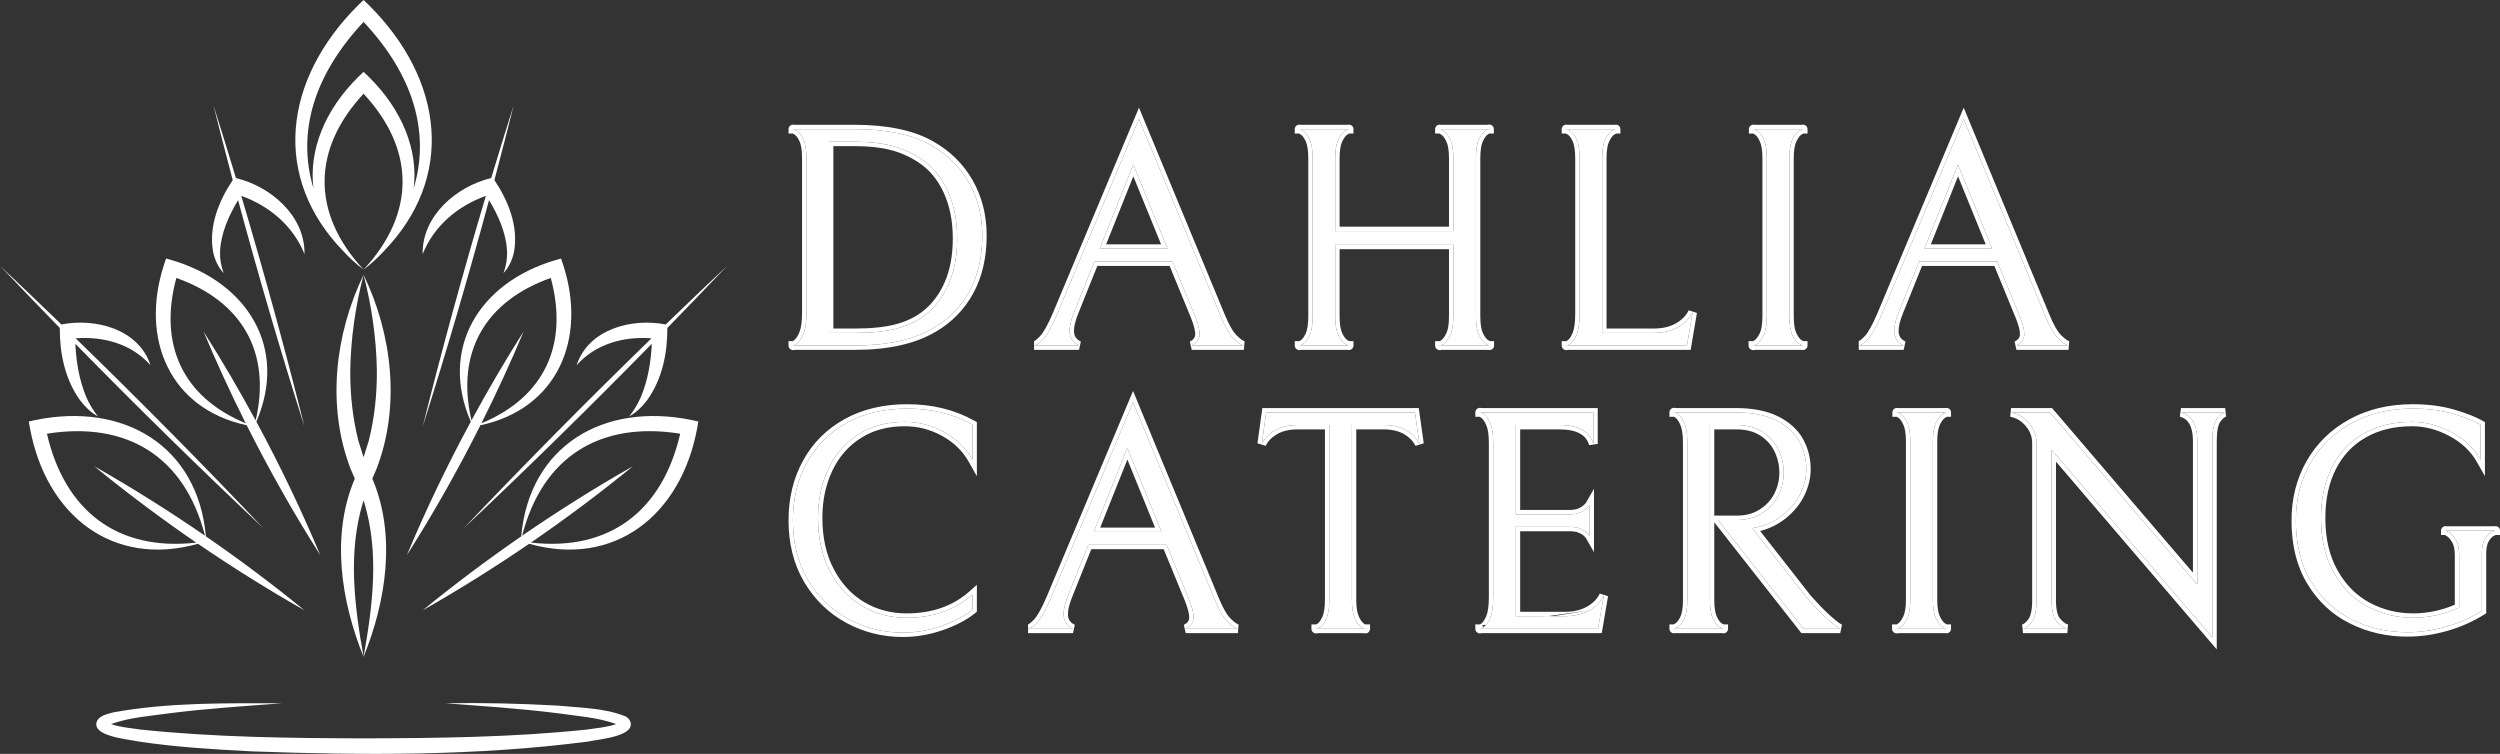 <svg width="388" height="117" viewBox="0 0 388 117" fill="none" xmlns="http://www.w3.org/2000/svg">
<rect x="0" y="0" width="388" height="117" fill="#333333" stroke="none"/>
<path fill-rule="evenodd" clip-rule="evenodd" d="M181.058 84.554H168.913L165.799 92.324C165.312 93.526 165.068 94.516 165.068 95.293C165.068 96.369 165.556 97.133 166.53 97.585H159.558C159.883 97.585 160.357 97.26 160.979 96.609C161.593 95.958 162.306 94.674 163.119 92.757L175.845 62.437L188.463 92.907C189.176 94.66 189.867 95.863 190.535 96.514C191.203 97.165 191.731 97.522 192.119 97.585H184.023C184.835 97.196 185.241 96.595 185.241 95.781C185.241 95.103 184.984 94.127 184.469 92.852L181.058 84.554ZM150.934 94.615C149.697 95.619 148.09 96.464 146.114 97.151C144.128 97.838 142.129 98.182 140.116 98.182C137.092 98.182 134.281 97.481 131.681 96.08C129.082 94.678 126.992 92.658 125.413 90.018C123.842 87.388 123.057 84.296 123.057 80.743C123.057 77.426 123.779 74.451 125.223 71.821C126.667 69.181 128.73 67.12 131.41 65.637C134.091 64.155 137.219 63.413 140.793 63.413C144.593 63.413 147.973 64.245 150.934 65.909V71.333C149.923 69.543 148.46 68.119 146.547 67.061C144.633 66.003 142.585 65.475 140.4 65.475C137.638 65.475 135.242 66.126 133.211 67.427C131.18 68.729 129.632 70.51 128.567 72.77C127.493 75.03 126.956 77.561 126.956 80.364C126.956 83.519 127.565 86.267 128.784 88.608C130.002 90.95 131.65 92.749 133.726 94.005C135.811 95.253 138.135 95.876 140.698 95.876C144.823 95.876 148.235 94.674 150.934 92.269V94.615ZM201.434 65.963C199.999 65.963 198.812 66.239 197.873 66.79C196.925 67.341 196.244 68.042 195.829 68.892L196.506 64.01H219.603L220.293 68.892C219.869 68.042 219.188 67.341 218.249 66.79C217.301 66.239 216.114 65.963 214.688 65.963H209.814V93.056C209.814 94.358 209.977 95.347 210.302 96.025C210.627 96.713 210.983 97.169 211.371 97.395C211.522 97.483 211.644 97.546 211.736 97.585H204.427C204.519 97.546 204.64 97.483 204.791 97.395C205.179 97.169 205.527 96.722 205.834 96.053C206.15 95.384 206.308 94.385 206.308 93.056V65.963H201.434ZM204.209 97.585C204.209 97.646 204.282 97.646 204.427 97.585H204.209ZM211.953 97.585H211.736C211.881 97.646 211.953 97.646 211.953 97.585ZM229.844 97.585H248.021L248.901 92.418C248.45 93.359 247.696 94.132 246.64 94.737C245.584 95.334 244.325 95.632 242.863 95.632H235.254V81.774H243.689C244.339 81.774 244.88 81.873 245.313 82.072C245.756 82.262 246.09 82.47 246.315 82.696C246.541 82.931 246.672 83.08 246.708 83.143V78.411C246.672 78.474 246.541 78.619 246.315 78.845C246.09 79.071 245.751 79.292 245.3 79.509C244.839 79.717 244.284 79.821 243.635 79.821H235.254V65.963H242.023C244.948 65.963 246.703 66.939 247.29 68.892V64.01H229.825C229.708 63.955 229.649 63.955 229.649 64.01H229.825C229.921 64.055 230.056 64.136 230.231 64.254C230.619 64.507 230.971 64.986 231.287 65.692C231.594 66.388 231.747 67.405 231.747 68.743V92.703C231.747 94.105 231.594 95.171 231.287 95.903C230.971 96.636 230.619 97.124 230.231 97.368C230.068 97.471 229.939 97.543 229.844 97.585ZM229.649 97.585H229.844C229.714 97.642 229.649 97.642 229.649 97.585ZM269.562 80.703C271.06 80.703 272.36 80.35 273.461 79.645C274.571 78.949 275.41 78.04 275.979 76.919C276.548 75.798 276.832 74.619 276.832 73.38C276.832 72.106 276.561 70.908 276.02 69.787C275.487 68.666 274.67 67.748 273.569 67.034C272.459 66.32 271.11 65.963 269.521 65.963H265.378V93.097C265.378 94.398 265.54 95.384 265.865 96.053C266.19 96.722 266.547 97.16 266.935 97.368C267.129 97.476 267.275 97.549 267.372 97.585H259.902C259.999 97.547 260.15 97.465 260.355 97.341C260.743 97.115 261.091 96.676 261.398 96.025C261.714 95.375 261.871 94.398 261.871 93.097V68.688C261.871 67.359 261.714 66.342 261.398 65.637C261.091 64.941 260.743 64.471 260.355 64.227C260.192 64.124 260.063 64.052 259.968 64.01H269.426C271.953 64.01 274.038 64.421 275.681 65.244C277.324 66.076 278.511 67.151 279.242 68.471C279.973 69.791 280.339 71.233 280.339 72.797C280.339 74.099 280.032 75.374 279.418 76.621C278.795 77.878 277.906 78.967 276.751 79.889C275.604 80.82 274.264 81.466 272.73 81.828L271.958 81.964L280.528 92.907C281.665 94.172 282.609 95.149 283.358 95.836C284.107 96.514 284.653 96.97 284.996 97.205C285.339 97.431 285.542 97.558 285.605 97.585H279.905L266.637 80.703H269.562ZM259.773 64.01H259.968C259.838 63.953 259.773 63.953 259.773 64.01ZM259.773 97.585C259.773 97.619 259.816 97.619 259.902 97.585H259.773ZM267.517 97.585H267.372C267.469 97.621 267.517 97.621 267.517 97.585ZM294.324 97.585C294.324 97.642 294.389 97.642 294.519 97.585H294.324ZM294.507 64.01C294.604 64.048 294.755 64.13 294.961 64.254C295.349 64.48 295.696 64.928 296.003 65.597C296.319 66.257 296.477 67.237 296.477 68.539V93.056C296.477 94.358 296.314 95.338 295.99 95.998C295.665 96.667 295.304 97.124 294.906 97.368C294.743 97.471 294.614 97.543 294.519 97.585H301.994C302.08 97.619 302.123 97.619 302.123 97.585H301.994C301.897 97.547 301.746 97.465 301.54 97.341C301.152 97.115 300.796 96.667 300.471 95.998C300.146 95.338 299.984 94.358 299.984 93.056V68.539C299.984 67.237 300.146 66.257 300.471 65.597C300.796 64.928 301.152 64.48 301.54 64.254C301.746 64.13 301.897 64.048 301.994 64.01H302.123C302.123 63.976 302.08 63.976 301.994 64.01H294.507ZM294.507 64.01C294.421 63.976 294.378 63.976 294.378 64.01H294.507ZM345.352 64.01H338.488C340.176 64.462 341.02 65.94 341.02 68.444V90.71L318.166 64.01H312.114C313.252 64.236 314.195 64.806 314.944 65.719C315.693 66.623 316.068 67.631 316.068 68.743V93.151C316.068 94.742 315.833 95.854 315.364 96.487C314.885 97.128 314.421 97.495 313.969 97.585H320.847C320.324 97.495 319.786 97.128 319.236 96.487C318.685 95.854 318.41 94.755 318.41 93.192V69.814L343.362 98.954V68.444C343.362 66.853 343.579 65.741 344.012 65.109C344.454 64.467 344.901 64.1 345.352 64.01ZM365.052 96.175C367.678 97.476 370.535 98.127 373.622 98.127C375.607 98.127 377.598 97.843 379.592 97.273C381.596 96.704 383.46 95.881 385.184 94.805V85.923C385.184 84.947 385.346 84.192 385.671 83.659C385.996 83.116 386.353 82.75 386.741 82.56C386.942 82.457 387.091 82.39 387.187 82.357H387.323C387.323 82.326 387.278 82.326 387.187 82.357H379.623C379.558 82.331 379.525 82.331 379.525 82.357H379.623C379.717 82.394 379.879 82.484 380.107 82.628C380.495 82.872 380.852 83.279 381.176 83.849C381.501 84.418 381.664 85.209 381.664 86.222V94.276C380.599 94.791 379.439 95.189 378.184 95.47C376.93 95.741 375.72 95.876 374.556 95.876C371.983 95.876 369.61 95.293 367.434 94.127C365.259 92.952 363.513 91.194 362.195 88.852C360.877 86.511 360.218 83.695 360.218 80.404C360.218 77.376 360.787 74.741 361.924 72.499C363.061 70.257 364.695 68.526 366.825 67.305C368.955 66.085 371.465 65.475 374.353 65.475C376.438 65.475 378.478 66.008 380.472 67.075C382.476 68.15 383.979 69.57 384.981 71.333V65.909C383.907 65.294 382.454 64.724 380.621 64.2C378.789 63.676 376.736 63.413 374.461 63.413C370.887 63.413 367.723 64.164 364.97 65.664C362.226 67.165 360.101 69.231 358.594 71.861C357.077 74.501 356.319 77.48 356.319 80.797C356.319 84.54 357.118 87.713 358.715 90.317C360.304 92.92 362.416 94.873 365.052 96.175ZM169.753 82.56H180.272L174.965 69.516L169.753 82.56Z" fill="white"/>
<path fill-rule="evenodd" clip-rule="evenodd" d="M184.891 96.907C185.124 96.593 185.241 96.218 185.241 95.781C185.241 95.103 184.984 94.127 184.469 92.852L181.058 84.554H168.913L165.799 92.324C165.312 93.526 165.068 94.516 165.068 95.293C165.068 95.946 165.248 96.484 165.606 96.907C165.839 97.181 166.147 97.407 166.53 97.585H159.558C159.829 97.585 160.203 97.359 160.68 96.907C160.776 96.817 160.876 96.717 160.979 96.609C161.593 95.958 162.306 94.674 163.119 92.757L175.845 62.437L188.463 92.907C189.176 94.66 189.867 95.863 190.535 96.514C190.685 96.659 190.827 96.791 190.963 96.907C191.432 97.31 191.818 97.536 192.119 97.585H184.023C184.399 97.405 184.689 97.179 184.891 96.907ZM162.495 92.493L175.849 60.678L189.09 92.651C189.797 94.389 190.445 95.48 191.007 96.028C191.324 96.337 191.591 96.559 191.811 96.708C192.038 96.862 192.172 96.907 192.228 96.916L192.119 98.263H184.023L183.731 96.973C184.054 96.818 184.255 96.642 184.376 96.463C184.494 96.287 184.564 96.07 184.564 95.781C184.564 95.241 184.35 94.367 183.843 93.108L180.604 85.232H169.371L166.426 92.579C165.953 93.747 165.745 94.643 165.745 95.293C165.745 95.726 165.842 96.054 166.004 96.308C166.166 96.562 166.422 96.788 166.815 96.97L166.53 98.263H159.558V97.585V96.907C159.549 96.907 159.544 96.907 159.544 96.907C159.544 96.907 159.614 96.891 159.774 96.782C159.957 96.656 160.195 96.449 160.489 96.141C161.011 95.586 161.685 94.404 162.495 92.493ZM146.335 97.792C144.281 98.502 142.207 98.86 140.116 98.86C136.983 98.86 134.061 98.132 131.36 96.677C128.649 95.215 126.472 93.107 124.832 90.367C123.189 87.615 122.38 84.399 122.38 80.743C122.38 77.324 123.125 74.235 124.63 71.495C126.137 68.74 128.292 66.587 131.083 65.044C133.88 63.497 137.123 62.735 140.793 62.735C144.695 62.735 148.191 63.59 151.265 65.317L151.61 65.511V73.908L150.344 71.666C149.399 69.993 148.031 68.656 146.22 67.655C144.406 66.652 142.47 66.153 140.4 66.153C137.748 66.153 135.483 66.776 133.576 67.998C131.656 69.229 130.192 70.91 129.179 73.059C128.153 75.218 127.633 77.65 127.633 80.364C127.633 83.431 128.225 86.067 129.384 88.295C130.55 90.535 132.114 92.237 134.074 93.424C136.048 94.605 138.251 95.198 140.698 95.198C144.682 95.198 147.926 94.041 150.484 91.763L151.61 90.759V94.939L151.36 95.142C150.046 96.208 148.363 97.087 146.335 97.792ZM133.726 94.005C131.65 92.749 130.002 90.95 128.784 88.608C127.565 86.267 126.956 83.519 126.956 80.364C126.956 77.561 127.493 75.03 128.567 72.77C129.632 70.51 131.18 68.729 133.211 67.427C135.242 66.126 137.638 65.475 140.4 65.475C142.585 65.475 144.633 66.003 146.547 67.061C148.069 67.903 149.306 68.975 150.257 70.28C150.501 70.616 150.727 70.966 150.934 71.333V65.909C147.973 64.245 144.593 63.413 140.793 63.413C137.219 63.413 134.091 64.155 131.41 65.637C128.73 67.12 126.667 69.181 125.223 71.821C123.779 74.451 123.057 77.426 123.057 80.743C123.057 84.296 123.842 87.388 125.413 90.018C126.992 92.658 129.082 94.678 131.681 96.08C134.281 97.481 137.092 98.182 140.116 98.182C142.129 98.182 144.128 97.838 146.114 97.151C148.09 96.464 149.697 95.619 150.934 94.615V92.269C150.713 92.466 150.487 92.655 150.257 92.836C147.672 94.863 144.485 95.876 140.698 95.876C138.135 95.876 135.811 95.253 133.726 94.005ZM198.215 67.375L198.213 67.376C197.362 67.871 196.784 68.479 196.437 69.19L195.158 68.799L195.916 63.332H220.191L220.964 68.797L219.688 69.195C219.331 68.479 218.75 67.87 217.907 67.375C217.09 66.9 216.029 66.641 214.688 66.641H210.491V93.056C210.491 94.32 210.652 95.19 210.912 95.732L210.913 95.735C211.216 96.375 211.498 96.685 211.711 96.809C211.782 96.85 211.841 96.882 211.888 96.907H212.63V97.585C212.63 97.739 212.579 97.968 212.374 98.139C212.193 98.291 211.995 98.308 211.899 98.308C211.795 98.308 211.697 98.287 211.618 98.263H204.545C204.465 98.287 204.368 98.308 204.264 98.308C204.167 98.308 203.969 98.291 203.788 98.139C203.584 97.968 203.532 97.739 203.532 97.585V96.907H204.275C204.322 96.882 204.38 96.85 204.451 96.809C204.664 96.685 204.936 96.385 205.219 95.77L205.222 95.763C205.473 95.23 205.631 94.352 205.631 93.056V66.641H201.434C200.082 66.641 199.022 66.901 198.215 67.375ZM205.33 96.907C205.176 97.102 205.014 97.254 204.845 97.362C204.827 97.374 204.809 97.385 204.791 97.395C204.64 97.483 204.519 97.546 204.427 97.585H204.209C204.209 97.646 204.282 97.646 204.427 97.585H211.736C211.881 97.646 211.953 97.646 211.953 97.585H211.736C211.644 97.546 211.522 97.483 211.371 97.395C211.353 97.385 211.336 97.374 211.318 97.362C211.15 97.254 210.988 97.103 210.831 96.907C210.646 96.675 210.47 96.381 210.302 96.025C209.977 95.347 209.814 94.358 209.814 93.056V65.963H214.688C216.114 65.963 217.301 66.239 218.249 66.79C218.708 67.06 219.106 67.365 219.442 67.706C219.793 68.063 220.077 68.458 220.293 68.892L219.603 64.01H196.506L195.829 68.892C196.041 68.456 196.324 68.06 196.677 67.703C197.012 67.363 197.411 67.059 197.873 66.79C198.812 66.239 199.999 65.963 201.434 65.963H206.308V93.056C206.308 94.385 206.15 95.384 205.834 96.053C205.676 96.396 205.508 96.68 205.33 96.907ZM248.592 98.263H229.966C229.89 98.286 229.797 98.306 229.698 98.306C229.596 98.306 229.394 98.285 229.213 98.125C229.016 97.951 228.972 97.727 228.972 97.585V96.907H229.682C229.732 96.879 229.794 96.842 229.871 96.794C230.085 96.659 230.368 96.324 230.664 95.638C230.918 95.029 231.07 94.07 231.07 92.703V68.743C231.07 67.439 230.918 66.535 230.669 65.967C230.374 65.311 230.09 64.971 229.862 64.822L229.852 64.816C229.77 64.761 229.705 64.719 229.654 64.688H228.972V64.01C228.972 63.879 229.009 63.659 229.199 63.483C229.379 63.315 229.585 63.291 229.693 63.291C229.788 63.291 229.877 63.31 229.949 63.332H247.967V68.892L246.642 69.087C246.398 68.277 245.926 67.689 245.205 67.288C244.463 66.875 243.42 66.641 242.023 66.641H235.931V79.143H243.635C244.211 79.143 244.664 79.051 245.015 78.894C245.427 78.695 245.688 78.515 245.837 78.365C245.946 78.256 246.026 78.172 246.081 78.112C246.106 78.084 246.123 78.064 246.133 78.052L247.385 75.858V85.697L246.131 83.499C246.12 83.486 246.102 83.464 246.074 83.432C246.019 83.369 245.939 83.283 245.832 83.171C245.69 83.03 245.442 82.865 245.047 82.695L245.031 82.689C244.712 82.542 244.275 82.452 243.689 82.452H235.931V94.954H242.863C244.232 94.954 245.371 94.676 246.306 94.148C247.262 93.599 247.909 92.921 248.291 92.125L249.568 92.532L248.592 98.263ZM246.64 94.737C245.584 95.334 244.325 95.632 242.863 95.632H235.254V81.774H243.689C244.339 81.774 244.88 81.873 245.313 82.072C245.597 82.194 245.836 82.323 246.031 82.46C246.14 82.536 246.234 82.615 246.315 82.696C246.541 82.931 246.672 83.08 246.708 83.143V78.411C246.672 78.474 246.541 78.619 246.315 78.845C246.235 78.925 246.14 79.005 246.031 79.085C245.834 79.228 245.59 79.37 245.3 79.509C244.839 79.717 244.284 79.821 243.635 79.821H235.254V65.963H242.023C244.202 65.963 245.732 66.505 246.613 67.588C246.915 67.959 247.14 68.394 247.29 68.892V64.01H229.825C229.708 63.955 229.649 63.955 229.649 64.01H229.825C229.921 64.055 230.056 64.136 230.231 64.254C230.243 64.262 230.254 64.269 230.266 64.278C230.415 64.381 230.559 64.517 230.697 64.688C230.906 64.946 231.103 65.28 231.287 65.692C231.594 66.388 231.747 67.405 231.747 68.743V92.703C231.747 94.105 231.594 95.171 231.287 95.903C231.109 96.315 230.92 96.65 230.72 96.907C230.578 97.09 230.429 97.234 230.275 97.339C230.26 97.349 230.246 97.359 230.231 97.368L230.032 97.05M230.231 97.368C230.068 97.471 229.939 97.543 229.844 97.585H229.649C229.649 97.642 229.714 97.642 229.844 97.585H248.021L248.901 92.418C248.675 92.889 248.373 93.319 247.995 93.706C247.619 94.091 247.167 94.435 246.64 94.737M273.096 79.074L273.102 79.07C274.112 78.436 274.865 77.619 275.375 76.612C275.897 75.585 276.155 74.51 276.155 73.38C276.155 72.205 275.906 71.109 275.41 70.082L275.408 70.078C274.933 69.077 274.204 68.254 273.202 67.604C272.222 66.973 271.006 66.641 269.521 66.641H266.055V80.025H269.562C270.95 80.025 272.119 79.699 273.096 79.074ZM265.378 65.963H269.521C271.11 65.963 272.459 66.32 273.569 67.034C274.67 67.748 275.487 68.666 276.02 69.787C276.561 70.908 276.832 72.106 276.832 73.38C276.832 74.619 276.548 75.798 275.979 76.919C275.41 78.04 274.571 78.949 273.461 79.645C272.36 80.35 271.06 80.703 269.562 80.703H266.637L279.905 97.585H285.605C285.542 97.558 285.339 97.431 284.996 97.205C284.885 97.129 284.752 97.03 284.598 96.907C284.278 96.651 283.864 96.294 283.358 95.836C282.609 95.149 281.665 94.172 280.528 92.907L271.958 81.964L272.73 81.828C274.264 81.466 275.604 80.82 276.751 79.889C277.906 78.967 278.795 77.878 279.418 76.621C280.032 75.374 280.339 74.099 280.339 72.797C280.339 71.233 279.973 69.791 279.242 68.471C278.511 67.151 277.324 66.076 275.681 65.244C274.038 64.421 271.953 64.01 269.426 64.01H259.968C259.838 63.953 259.773 63.953 259.773 64.01H259.968C260.063 64.052 260.192 64.124 260.355 64.227C260.37 64.236 260.385 64.246 260.399 64.256C260.556 64.362 260.706 64.507 260.85 64.688C261.045 64.935 261.228 65.251 261.398 65.637C261.714 66.342 261.871 67.359 261.871 68.688V93.097C261.871 94.398 261.714 95.375 261.398 96.025C261.229 96.384 261.048 96.677 260.854 96.907C260.707 97.081 260.553 97.218 260.393 97.318C260.38 97.326 260.368 97.334 260.355 97.341C260.15 97.465 259.999 97.547 259.902 97.585H259.773C259.773 97.619 259.816 97.619 259.902 97.585H267.372C267.469 97.621 267.517 97.621 267.517 97.585H267.372C267.275 97.549 267.129 97.476 266.935 97.368C266.919 97.359 266.904 97.351 266.888 97.341C266.718 97.242 266.554 97.097 266.396 96.907C266.211 96.684 266.034 96.399 265.865 96.053C265.54 95.384 265.378 94.398 265.378 93.097V65.963ZM267.512 96.907C267.454 96.879 267.373 96.836 267.265 96.776L267.254 96.77C267.052 96.662 266.775 96.376 266.474 95.756C266.216 95.225 266.055 94.362 266.055 93.097V81.058L279.577 98.263H285.605L285.872 96.962C285.884 96.967 285.891 96.971 285.891 96.971C285.891 96.971 285.885 96.967 285.87 96.959C285.845 96.945 285.811 96.924 285.763 96.894C285.67 96.836 285.54 96.752 285.373 96.642C285.071 96.435 284.558 96.008 283.814 95.334C283.091 94.672 282.17 93.72 281.047 92.47L273.173 82.416C274.68 82.022 276.018 81.357 277.175 80.417C278.402 79.437 279.355 78.272 280.024 76.922C280.681 75.588 281.015 74.21 281.015 72.797C281.015 71.122 280.623 69.567 279.834 68.142C279.024 66.68 277.723 65.518 275.987 64.639L275.984 64.638C274.219 63.754 272.021 63.332 269.426 63.332H260.09C260.014 63.309 259.921 63.289 259.822 63.289C259.72 63.289 259.518 63.309 259.337 63.47C259.14 63.644 259.096 63.868 259.096 64.01V64.688H259.806C259.856 64.716 259.918 64.753 259.995 64.801C260.216 64.94 260.494 65.265 260.778 65.911L260.78 65.915C261.038 66.491 261.194 67.396 261.194 68.688V93.097C261.194 94.365 261.037 95.218 260.789 95.729L260.785 95.736C260.505 96.331 260.233 96.628 260.015 96.755L260.005 96.761C259.893 96.829 259.809 96.876 259.75 96.907H259.096V97.585C259.096 97.746 259.155 97.972 259.361 98.136C259.537 98.275 259.723 98.288 259.805 98.288C259.879 98.288 259.948 98.277 260.005 98.263H267.271C267.331 98.278 267.403 98.29 267.481 98.29C267.557 98.29 267.738 98.279 267.912 98.149C268.124 97.991 268.194 97.761 268.194 97.585V96.907H267.512ZM259.653 96.954C259.64 96.959 259.64 96.959 259.653 96.954V96.954ZM293.647 96.907H294.358C294.407 96.879 294.47 96.842 294.546 96.794L294.552 96.79C294.792 96.643 295.082 96.317 295.381 95.702L295.382 95.698C295.639 95.178 295.8 94.322 295.8 93.056V68.539C295.8 67.272 295.643 66.412 295.393 65.89L295.388 65.88C295.105 65.264 294.833 64.964 294.62 64.84L294.61 64.834C294.498 64.766 294.415 64.719 294.356 64.688H293.701V64.01C293.701 63.849 293.76 63.623 293.967 63.459C294.143 63.32 294.329 63.307 294.411 63.307C294.484 63.307 294.553 63.318 294.611 63.332H301.89C301.948 63.318 302.017 63.307 302.09 63.307C302.172 63.307 302.358 63.32 302.534 63.459C302.741 63.623 302.8 63.849 302.8 64.01V64.688H302.145C302.086 64.719 302.003 64.766 301.891 64.834L301.881 64.84C301.662 64.968 301.38 65.274 301.08 65.893L301.078 65.897C300.822 66.417 300.66 67.273 300.66 68.539V93.056C300.66 94.322 300.822 95.178 301.078 95.698L301.08 95.702C301.38 96.321 301.662 96.628 301.881 96.755L301.891 96.761C302.003 96.829 302.086 96.876 302.145 96.907H302.8V97.585C302.8 97.746 302.741 97.972 302.534 98.136C302.358 98.275 302.172 98.288 302.09 98.288C302.017 98.288 301.948 98.277 301.89 98.263H294.641C294.565 98.286 294.473 98.306 294.373 98.306C294.272 98.306 294.069 98.285 293.888 98.125C293.691 97.951 293.647 97.727 293.647 97.585V96.907ZM294.324 97.585C294.324 97.642 294.389 97.642 294.519 97.585H301.994C302.08 97.619 302.123 97.619 302.123 97.585H301.994C301.897 97.547 301.746 97.465 301.54 97.341C301.528 97.334 301.515 97.326 301.503 97.318C301.344 97.219 301.189 97.082 301.041 96.907C300.841 96.672 300.651 96.369 300.471 95.998C300.146 95.338 299.984 94.358 299.984 93.056V68.539C299.984 67.237 300.146 66.257 300.471 65.597C300.651 65.226 300.841 64.923 301.041 64.688C301.189 64.513 301.343 64.376 301.503 64.277C301.515 64.269 301.528 64.261 301.54 64.254C301.746 64.13 301.897 64.048 301.994 64.01H302.123C302.123 63.976 302.08 63.976 301.994 64.01H294.507C294.421 63.976 294.378 63.976 294.378 64.01H294.507C294.604 64.048 294.755 64.13 294.961 64.254C294.973 64.261 294.986 64.269 294.998 64.277C295.157 64.376 295.31 64.513 295.455 64.688C295.65 64.923 295.833 65.226 296.003 65.597C296.319 66.257 296.477 67.237 296.477 68.539V93.056C296.477 94.358 296.314 95.338 295.99 95.998C295.811 96.365 295.622 96.668 295.423 96.907C295.272 97.088 295.114 97.232 294.951 97.34C294.936 97.349 294.921 97.359 294.906 97.368C294.743 97.471 294.614 97.543 294.519 97.585H294.324ZM294.258 64.641C294.245 64.636 294.246 64.636 294.258 64.641V64.641ZM302.243 64.641C302.255 64.636 302.256 64.636 302.243 64.641V64.641ZM302.243 96.954C302.255 96.959 302.256 96.959 302.243 96.954V96.954ZM318.166 64.01L341.02 90.71V68.444C341.02 66.687 340.604 65.435 339.773 64.688C339.42 64.371 338.992 64.145 338.488 64.01H345.352C345.011 64.078 344.672 64.305 344.336 64.688C344.228 64.812 344.12 64.952 344.012 65.109C343.579 65.741 343.362 66.853 343.362 68.444V98.954L318.41 69.814V93.192C318.41 94.755 318.685 95.854 319.236 96.487C319.37 96.643 319.504 96.783 319.636 96.907C320.048 97.291 320.451 97.517 320.847 97.585H313.969C314.31 97.517 314.659 97.291 315.016 96.907C315.131 96.783 315.247 96.643 315.364 96.487C315.833 95.854 316.068 94.742 316.068 93.151V68.743C316.068 67.631 315.693 66.623 314.944 65.719C314.604 65.304 314.224 64.961 313.805 64.688C313.299 64.36 312.736 64.134 312.114 64.01H318.166ZM314.821 96.081C314.375 96.679 314.04 96.879 313.836 96.92L313.969 98.263H320.847L320.962 96.917C320.662 96.865 320.254 96.633 319.749 96.045L319.746 96.041C319.363 95.601 319.087 94.716 319.087 93.192V71.646L344.039 100.787V68.444C344.039 66.872 344.261 65.945 344.569 65.494M314.821 96.081C315.151 95.635 315.391 94.718 315.391 93.151V68.743C315.391 67.798 315.078 66.942 314.423 66.152L314.421 66.149C313.769 65.355 312.963 64.87 311.983 64.675L312.114 63.332H318.478L340.343 88.877V68.444C340.343 67.258 340.142 66.394 339.799 65.794C339.47 65.217 338.988 64.846 338.313 64.665L338.488 63.332H345.352L345.485 64.675C345.293 64.713 344.976 64.904 344.569 65.494M385.184 94.805C383.46 95.881 381.596 96.704 379.592 97.273C377.598 97.843 375.607 98.127 373.622 98.127C370.535 98.127 367.678 97.476 365.052 96.175C362.416 94.873 360.304 92.92 358.715 90.317C357.118 87.713 356.319 84.54 356.319 80.797C356.319 77.48 357.077 74.501 358.594 71.861C360.101 69.231 362.226 67.165 364.97 65.664C367.723 64.164 370.887 63.413 374.461 63.413C376.736 63.413 378.789 63.676 380.621 64.2C382.454 64.724 383.907 65.294 384.981 65.909V71.333C384.776 70.972 384.55 70.626 384.304 70.295C383.344 69.004 382.067 67.931 380.472 67.075C378.478 66.008 376.438 65.475 374.353 65.475C371.465 65.475 368.955 66.085 366.825 67.305C364.695 68.526 363.061 70.257 361.924 72.499C360.787 74.741 360.218 77.376 360.218 80.404C360.218 83.695 360.877 86.511 362.195 88.852C363.513 91.194 365.259 92.952 367.434 94.127C369.61 95.293 371.983 95.876 374.556 95.876C375.72 95.876 376.93 95.741 378.184 95.47C379.439 95.189 380.599 94.791 381.664 94.276V86.222C381.664 85.209 381.501 84.418 381.176 83.849C380.992 83.525 380.797 83.254 380.592 83.035C380.444 82.878 380.292 82.749 380.135 82.646C380.125 82.64 380.116 82.634 380.107 82.628C379.879 82.484 379.717 82.394 379.623 82.357H387.187C387.091 82.39 386.942 82.457 386.741 82.56C386.723 82.569 386.706 82.578 386.688 82.587C386.493 82.692 386.307 82.841 386.128 83.035C385.969 83.207 385.817 83.415 385.671 83.659C385.346 84.192 385.184 84.947 385.184 85.923V94.805ZM387.316 83.035C387.255 83.062 387.168 83.103 387.049 83.164L387.038 83.17C386.81 83.281 386.539 83.528 386.252 84.007L386.249 84.012C386.016 84.395 385.861 85.007 385.861 85.923V95.181L385.542 95.381C383.763 96.491 381.84 97.339 379.777 97.925C377.725 98.511 375.673 98.805 373.622 98.805C370.437 98.805 367.477 98.133 364.752 96.782C361.998 95.422 359.791 93.38 358.139 90.672C356.462 87.94 355.642 84.637 355.642 80.797C355.642 77.372 356.426 74.275 358.006 71.524C359.578 68.781 361.796 66.628 364.646 65.069C367.511 63.507 370.79 62.735 374.461 62.735C376.787 62.735 378.904 63.003 380.807 63.548C382.667 64.08 384.177 64.668 385.317 65.32L385.658 65.515V73.894L384.393 71.668C383.461 70.03 382.059 68.696 380.154 67.673C378.248 66.654 376.317 66.153 374.353 66.153C371.561 66.153 369.172 66.742 367.161 67.894C365.149 69.047 363.607 70.679 362.528 72.806C361.448 74.935 360.895 77.461 360.895 80.404C360.895 83.604 361.535 86.3 362.785 88.519C364.045 90.759 365.702 92.421 367.755 93.53C369.827 94.641 372.09 95.198 374.556 95.198C375.667 95.198 376.828 95.069 378.039 94.807C379.096 94.571 380.078 94.249 380.987 93.844V86.222C380.987 85.268 380.832 84.611 380.589 84.185C380.297 83.673 380.009 83.367 379.747 83.202C379.638 83.134 379.551 83.082 379.484 83.044C379.478 83.041 379.473 83.038 379.467 83.035H378.848V82.357C378.848 82.198 378.906 81.973 379.111 81.81C379.286 81.672 379.47 81.659 379.549 81.659C379.612 81.659 379.671 81.668 379.721 81.679H387.095C387.151 81.666 387.218 81.656 387.289 81.656C387.355 81.656 387.524 81.663 387.693 81.778C387.91 81.924 388 82.155 388 82.357V83.035H387.316ZM379.623 82.357C379.558 82.331 379.525 82.331 379.525 82.357H379.623ZM387.323 82.357C387.323 82.326 387.278 82.326 387.187 82.357H387.323ZM180.272 82.56L174.965 69.516L169.753 82.56H180.272ZM179.266 81.882L174.971 71.326L170.753 81.882H179.266Z" fill="white"/>
<path d="M144.895 50.896C141.835 52.713 137.756 53.622 132.656 53.622H123.057C123.057 53.721 123.251 53.635 123.639 53.364C124.027 53.084 124.379 52.569 124.695 51.818C125.002 51.068 125.155 49.978 125.155 48.55V24.535C125.155 23.261 125.002 22.293 124.695 21.633C124.379 20.964 124.027 20.517 123.639 20.291C123.251 20.056 123.057 19.974 123.057 20.047H132.615C137.58 20.047 141.51 20.86 144.408 22.488C146.971 23.916 148.952 25.851 150.351 28.291C151.75 30.732 152.45 33.48 152.45 36.536C152.45 39.863 151.791 42.737 150.473 45.16C149.155 47.583 147.296 49.495 144.895 50.896ZM142.986 24.684C141.56 23.735 140.035 23.048 138.41 22.623C136.785 22.207 134.854 21.999 132.615 21.999H128.662V51.669H132.615C135.278 51.669 137.462 51.443 139.168 50.991C140.874 50.539 142.345 49.838 143.582 48.889C145.17 47.651 146.393 46.032 147.251 44.035C148.117 42.037 148.551 39.7 148.551 37.024C148.551 34.194 148.054 31.713 147.061 29.579C146.069 27.455 144.71 25.823 142.986 24.684ZM181.978 40.59H169.847L166.733 48.36C166.246 49.563 166.002 50.553 166.002 51.33C166.002 52.406 166.49 53.17 167.465 53.622H160.492C160.817 53.622 161.286 53.296 161.9 52.645C162.523 51.994 163.24 50.711 164.053 48.794L176.766 18.474L189.398 48.943C190.111 50.697 190.801 51.9 191.469 52.55C192.128 53.201 192.656 53.558 193.053 53.622H184.957C185.769 53.233 186.175 52.632 186.175 51.818C186.175 51.14 185.914 50.164 185.39 48.889L181.978 40.59ZM170.673 38.597H181.207L175.886 25.552L170.673 38.597ZM223.407 53.622C223.407 53.721 223.606 53.649 224.003 53.405C224.391 53.161 224.748 52.704 225.073 52.035C225.398 51.375 225.56 50.394 225.56 49.093V38H207.228V49.093C207.228 50.394 207.391 51.375 207.716 52.035C208.041 52.704 208.397 53.151 208.785 53.377C209.182 53.613 209.381 53.694 209.381 53.622H201.623C201.623 53.721 201.817 53.649 202.205 53.405C202.603 53.161 202.955 52.704 203.261 52.035C203.568 51.375 203.722 50.394 203.722 49.093V24.576C203.722 23.274 203.568 22.293 203.261 21.633C202.955 20.964 202.603 20.517 202.205 20.291C201.817 20.056 201.623 19.974 201.623 20.047H209.381C209.381 19.974 209.182 20.056 208.785 20.291C208.397 20.517 208.041 20.964 207.716 21.633C207.391 22.293 207.228 23.274 207.228 24.576V35.858H225.56V24.576C225.56 23.274 225.398 22.293 225.073 21.633C224.748 20.964 224.391 20.517 224.003 20.291C223.606 20.056 223.407 19.974 223.407 20.047H231.165C231.165 19.947 230.971 20.02 230.583 20.264C230.186 20.508 229.834 20.964 229.527 21.633C229.22 22.293 229.067 23.274 229.067 24.576V49.093C229.067 50.394 229.229 51.375 229.554 52.035C229.879 52.704 230.236 53.151 230.624 53.377C231.012 53.613 231.206 53.694 231.206 53.622H223.407ZM245.151 24.576C245.151 23.274 244.997 22.293 244.691 21.633C244.384 20.964 244.032 20.517 243.635 20.291C243.246 20.056 243.052 19.974 243.052 20.047H250.81C250.81 19.974 250.612 20.056 250.214 20.291C249.826 20.517 249.47 20.964 249.145 21.633C248.82 22.293 248.657 23.274 248.657 24.576V51.669H256.659C258.121 51.669 259.38 51.371 260.436 50.774C261.492 50.168 262.246 49.395 262.697 48.455L261.817 53.622H243.052C243.052 53.721 243.246 53.649 243.635 53.405C244.032 53.161 244.384 52.672 244.691 51.94C244.997 51.208 245.151 50.141 245.151 48.74V24.576ZM272.053 53.622C272.053 53.721 272.247 53.649 272.635 53.405C273.032 53.161 273.393 52.704 273.718 52.035C274.043 51.375 274.205 50.394 274.205 49.093V24.576C274.205 23.274 274.047 22.293 273.732 21.633C273.425 20.964 273.077 20.517 272.689 20.291C272.301 20.056 272.107 19.974 272.107 20.047H279.851C279.851 19.974 279.657 20.056 279.269 20.291C278.881 20.517 278.524 20.964 278.199 21.633C277.874 22.293 277.712 23.274 277.712 24.576V49.093C277.712 50.394 277.874 51.375 278.199 52.035C278.524 52.704 278.881 53.151 279.269 53.377C279.657 53.613 279.851 53.694 279.851 53.622H272.053ZM309.975 40.59H297.844L294.717 48.36C294.229 49.563 293.986 50.553 293.986 51.33C293.986 52.406 294.473 53.17 295.448 53.622H288.475C288.8 53.622 289.274 53.296 289.897 52.645C290.511 51.994 291.224 50.711 292.036 48.794L304.763 18.474L317.381 48.943C318.094 50.697 318.785 51.9 319.452 52.55C320.12 53.201 320.648 53.558 321.037 53.622H312.954C313.766 53.233 314.172 52.632 314.172 51.818C314.172 51.14 313.911 50.164 313.387 48.889L309.975 40.59ZM298.67 38.597H309.19L303.883 25.552L298.67 38.597Z" fill="white"/>
<path fill-rule="evenodd" clip-rule="evenodd" d="M124.065 52.944C124.289 52.659 124.499 52.284 124.695 51.818C125.002 51.068 125.155 49.978 125.155 48.55V24.535C125.155 23.261 125.002 22.293 124.695 21.633C124.52 21.262 124.334 20.959 124.136 20.725C123.989 20.55 123.836 20.413 123.676 20.313C123.664 20.306 123.652 20.298 123.639 20.291C123.434 20.166 123.283 20.085 123.186 20.047H132.615C137.58 20.047 141.51 20.86 144.408 22.488C146.971 23.916 148.952 25.851 150.351 28.291C151.75 30.732 152.45 33.48 152.45 36.536C152.45 39.863 151.791 42.737 150.473 45.16C149.155 47.583 147.296 49.495 144.895 50.896C141.835 52.713 137.756 53.622 132.656 53.622H123.225C123.321 53.575 123.459 53.49 123.639 53.364C123.649 53.357 123.658 53.35 123.668 53.343C123.805 53.239 123.937 53.106 124.065 52.944ZM123.247 52.811C123.485 52.638 123.775 52.259 124.07 51.558C124.326 50.929 124.478 49.945 124.478 48.55V24.535C124.478 23.297 124.327 22.448 124.082 21.921C123.791 21.305 123.514 21.002 123.299 20.877L123.289 20.871C123.178 20.804 123.094 20.756 123.034 20.725H122.38V20.047C122.38 19.872 122.45 19.631 122.679 19.471C122.864 19.341 123.051 19.341 123.125 19.344C123.184 19.347 123.239 19.357 123.289 19.369H132.615C137.642 19.369 141.702 20.191 144.738 21.896C147.403 23.381 149.476 25.402 150.938 27.954C152.401 30.506 153.127 33.372 153.127 36.536C153.127 39.953 152.45 42.944 151.068 45.484C149.691 48.016 147.744 50.018 145.238 51.48C142.038 53.38 137.826 54.3 132.656 54.3H123.351C123.271 54.324 123.164 54.346 123.046 54.338C122.923 54.329 122.726 54.283 122.567 54.108C122.409 53.935 122.38 53.738 122.38 53.622V52.944H123.048C123.098 52.912 123.164 52.869 123.247 52.811ZM123.186 20.047C123.1 20.013 123.057 20.013 123.057 20.047H123.186ZM123.057 53.622C123.057 53.675 123.113 53.675 123.225 53.622H123.057ZM142.611 25.249C141.247 24.341 139.791 23.685 138.241 23.28C136.686 22.882 134.814 22.677 132.615 22.677H129.339V50.991H132.615C135.246 50.991 137.367 50.767 138.995 50.336C140.625 49.904 142.012 49.24 143.168 48.352C144.659 47.19 145.813 45.667 146.629 43.767L146.63 43.764C147.452 41.869 147.874 39.628 147.874 37.024C147.874 34.274 147.391 31.894 146.448 29.866C145.501 27.84 144.218 26.31 142.611 25.249ZM147.061 29.579C148.054 31.713 148.551 34.194 148.551 37.024C148.551 39.7 148.117 42.037 147.251 44.035C146.393 46.032 145.17 47.651 143.582 48.889C142.345 49.838 140.874 50.539 139.168 50.991C137.462 51.443 135.278 51.669 132.615 51.669H128.662V21.999H132.615C134.854 21.999 136.785 22.207 138.41 22.623C140.035 23.048 141.56 23.735 142.986 24.684C144.71 25.823 146.069 27.455 147.061 29.579ZM185.825 52.944C186.059 52.63 186.175 52.254 186.175 51.818C186.175 51.14 185.914 50.164 185.39 48.889L181.978 40.59H169.847L166.733 48.36C166.246 49.563 166.002 50.553 166.002 51.33C166.002 51.983 166.182 52.52 166.541 52.944C166.773 53.218 167.081 53.444 167.465 53.622H160.492C160.763 53.622 161.134 53.396 161.605 52.944C161.699 52.853 161.798 52.754 161.9 52.645C162.523 51.994 163.24 50.711 164.053 48.794L176.766 18.474L189.398 48.943C190.111 50.697 190.801 51.9 191.469 52.55C191.617 52.696 191.758 52.827 191.892 52.944C192.358 53.346 192.745 53.572 193.053 53.622H184.957C185.334 53.441 185.623 53.215 185.825 52.944ZM163.43 48.529L176.769 16.714L190.025 48.688C190.731 50.426 191.379 51.517 191.941 52.064L191.944 52.068C192.256 52.376 192.52 52.597 192.738 52.744C192.963 52.897 193.099 52.942 193.159 52.952L193.053 54.3H184.957L184.665 53.01C184.989 52.855 185.189 52.678 185.31 52.499C185.428 52.324 185.498 52.106 185.498 51.818C185.498 51.28 185.281 50.407 184.764 49.147L181.525 41.268H170.305L167.361 48.615C166.887 49.784 166.679 50.679 166.679 51.33C166.679 51.763 166.776 52.091 166.938 52.345C167.1 52.599 167.357 52.824 167.749 53.006L167.465 54.3H160.492V53.622V52.944C160.483 52.944 160.478 52.944 160.478 52.944C160.478 52.944 160.546 52.928 160.702 52.82C160.883 52.695 161.117 52.488 161.408 52.18L161.411 52.176C161.94 51.623 162.619 50.443 163.43 48.529ZM222.73 52.944H223.449C223.499 52.916 223.564 52.879 223.646 52.829C223.879 52.681 224.164 52.355 224.464 51.739L224.466 51.735C224.722 51.215 224.883 50.359 224.883 49.093V38.678H207.905V49.093C207.905 50.359 208.067 51.215 208.323 51.735L208.324 51.739C208.625 52.358 208.907 52.664 209.126 52.791L209.13 52.794C209.247 52.863 209.334 52.911 209.397 52.944H210.058V53.622C210.058 53.803 209.983 54.045 209.753 54.202C209.569 54.327 209.384 54.328 209.313 54.324C209.254 54.322 209.197 54.312 209.147 54.3H201.941C201.856 54.326 201.72 54.357 201.566 54.336C201.443 54.318 201.263 54.26 201.119 54.093C200.977 53.927 200.946 53.742 200.946 53.622V52.944H201.657C201.705 52.917 201.767 52.88 201.845 52.831L201.851 52.827C202.086 52.683 202.366 52.364 202.646 51.752L202.648 51.749C202.892 51.224 203.045 50.361 203.045 49.093V24.576C203.045 23.307 202.892 22.445 202.648 21.92L202.646 21.916C202.365 21.304 202.09 21.005 201.871 20.88L201.855 20.871C201.744 20.804 201.661 20.756 201.601 20.725H200.946V20.047C200.946 19.872 201.016 19.631 201.245 19.471C201.43 19.341 201.618 19.341 201.691 19.344C201.75 19.347 201.806 19.357 201.855 19.369H209.147C209.197 19.357 209.254 19.347 209.313 19.344C209.384 19.341 209.569 19.341 209.753 19.467C209.983 19.624 210.058 19.865 210.058 20.047V20.725H209.397C209.334 20.757 209.247 20.805 209.13 20.875L209.126 20.877C208.907 21.004 208.625 21.311 208.324 21.93L208.323 21.933C208.067 22.453 207.905 23.31 207.905 24.576V35.18H224.883V24.576C224.883 23.31 224.722 22.453 224.466 21.933L224.464 21.93C224.163 21.311 223.881 21.004 223.663 20.877L223.659 20.875C223.542 20.805 223.454 20.757 223.392 20.725H222.73V20.047C222.73 19.865 222.805 19.624 223.035 19.467C223.219 19.341 223.404 19.341 223.475 19.344C223.535 19.347 223.591 19.357 223.641 19.369H230.848C230.932 19.343 231.069 19.311 231.222 19.333C231.345 19.35 231.526 19.408 231.669 19.576C231.812 19.741 231.842 19.927 231.842 20.047V20.725H231.132C231.084 20.752 231.021 20.789 230.943 20.838L230.937 20.842C230.703 20.986 230.423 21.305 230.142 21.916L230.141 21.92C229.896 22.445 229.744 23.307 229.744 24.576V49.093C229.744 50.359 229.905 51.215 230.161 51.735L230.163 51.739C230.464 52.358 230.746 52.664 230.964 52.791L230.974 52.797C231.085 52.864 231.168 52.912 231.228 52.944H231.883V53.622C231.883 53.797 231.813 54.038 231.584 54.198C231.399 54.327 231.211 54.328 231.138 54.324C231.079 54.322 231.023 54.312 230.974 54.3H223.727C223.644 54.326 223.507 54.357 223.353 54.336C223.234 54.319 223.054 54.264 222.908 54.099C222.763 53.933 222.73 53.745 222.73 53.622V52.944ZM223.407 53.622C223.407 53.679 223.474 53.679 223.607 53.622H231.077C231.163 53.656 231.206 53.656 231.206 53.622H231.077C230.98 53.583 230.829 53.502 230.624 53.377C230.611 53.37 230.599 53.363 230.586 53.355C230.427 53.256 230.272 53.119 230.124 52.944C229.924 52.709 229.734 52.406 229.554 52.035C229.229 51.375 229.067 50.394 229.067 49.093V24.576C229.067 23.274 229.22 22.293 229.527 21.633C229.695 21.267 229.877 20.964 230.072 20.725C230.22 20.544 230.375 20.4 230.539 20.292C230.553 20.282 230.568 20.273 230.583 20.264C230.746 20.161 230.875 20.089 230.97 20.047H231.165C231.165 19.989 231.1 19.989 230.97 20.047H223.539C223.451 20.013 223.407 20.013 223.407 20.047H223.539C223.638 20.085 223.793 20.166 224.003 20.291C224.012 20.296 224.021 20.301 224.03 20.307C224.193 20.407 224.351 20.546 224.503 20.725C224.703 20.959 224.892 21.262 225.073 21.633C225.398 22.293 225.56 23.274 225.56 24.576V35.858H207.228V24.576C207.228 23.274 207.391 22.293 207.716 21.633C207.896 21.262 208.086 20.959 208.285 20.725C208.438 20.546 208.595 20.407 208.759 20.307C208.768 20.301 208.776 20.296 208.785 20.291C208.996 20.166 209.15 20.085 209.249 20.047H209.381C209.381 20.013 209.337 20.013 209.249 20.047H201.752C201.666 20.013 201.623 20.013 201.623 20.047H201.752C201.849 20.085 202 20.166 202.205 20.291C202.218 20.298 202.23 20.305 202.243 20.313C202.406 20.412 202.562 20.55 202.709 20.725C202.907 20.959 203.091 21.262 203.261 21.633C203.568 22.293 203.722 23.274 203.722 24.576V49.093C203.722 50.394 203.568 51.375 203.261 52.035C203.093 52.402 202.911 52.705 202.716 52.944C202.568 53.124 202.413 53.269 202.25 53.376C202.235 53.386 202.22 53.395 202.205 53.405C202.042 53.507 201.913 53.58 201.818 53.622H201.623C201.623 53.679 201.688 53.679 201.818 53.622H209.249C209.337 53.656 209.381 53.656 209.381 53.622H209.249C209.15 53.583 208.996 53.502 208.785 53.377C208.776 53.372 208.768 53.367 208.759 53.362C208.595 53.262 208.438 53.123 208.285 52.944C208.086 52.709 207.896 52.406 207.716 52.035C207.391 51.375 207.228 50.394 207.228 49.093V38H225.56V49.093C225.56 50.394 225.398 51.375 225.073 52.035C224.895 52.402 224.707 52.705 224.51 52.944C224.358 53.128 224.2 53.275 224.037 53.383C224.026 53.39 224.014 53.398 224.003 53.405C223.836 53.507 223.704 53.58 223.607 53.622H223.407ZM244.077 21.92L244.075 21.916C243.795 21.304 243.519 21.005 243.3 20.88L243.284 20.871C243.173 20.804 243.09 20.756 243.03 20.725H242.375V20.047C242.375 19.872 242.445 19.631 242.674 19.471C242.859 19.341 243.047 19.341 243.12 19.344C243.179 19.347 243.235 19.357 243.284 19.369H250.576C250.626 19.357 250.683 19.347 250.742 19.344C250.814 19.341 250.998 19.341 251.182 19.467C251.412 19.624 251.487 19.865 251.487 20.047V20.725H250.826C250.764 20.757 250.676 20.805 250.559 20.875L250.555 20.877C250.336 21.004 250.054 21.311 249.754 21.93L249.752 21.933C249.496 22.453 249.334 23.31 249.334 24.576V50.991H256.659C258.028 50.991 259.167 50.712 260.102 50.184C261.059 49.635 261.705 48.958 262.087 48.161L263.365 48.569L262.389 54.3H243.37C243.286 54.326 243.149 54.357 242.995 54.336C242.873 54.318 242.692 54.26 242.548 54.093C242.406 53.927 242.375 53.742 242.375 53.622V52.944H243.086C243.134 52.917 243.196 52.88 243.275 52.831L243.28 52.827C243.498 52.693 243.78 52.362 244.066 51.678C244.321 51.069 244.474 50.109 244.474 48.74V24.576C244.474 23.307 244.321 22.445 244.077 21.92ZM244.13 52.944C244.331 52.686 244.518 52.352 244.691 51.94C244.997 51.208 245.151 50.141 245.151 48.74V24.576C245.151 23.274 244.997 22.293 244.691 21.633C244.52 21.262 244.336 20.959 244.138 20.725C243.991 20.55 243.835 20.412 243.672 20.313C243.66 20.305 243.647 20.298 243.635 20.291C243.429 20.166 243.278 20.085 243.181 20.047H250.678C250.579 20.085 250.425 20.166 250.214 20.291C250.206 20.296 250.197 20.301 250.188 20.307C250.024 20.407 249.867 20.546 249.715 20.725C249.515 20.959 249.325 21.262 249.145 21.633C248.82 22.293 248.657 23.274 248.657 24.576V51.669H256.659C258.121 51.669 259.38 51.371 260.436 50.774C260.963 50.472 261.415 50.128 261.791 49.742C262.169 49.355 262.471 48.926 262.697 48.455L261.817 53.622H243.247C243.342 53.58 243.471 53.507 243.635 53.405C243.649 53.395 243.664 53.386 243.679 53.376C243.837 53.271 243.987 53.127 244.13 52.944ZM243.052 53.622C243.052 53.679 243.117 53.679 243.247 53.622H243.052ZM250.81 20.047C250.81 20.013 250.766 20.013 250.678 20.047H250.81ZM243.052 20.047H243.181C243.095 20.013 243.052 20.013 243.052 20.047ZM271.376 52.944H272.086C272.134 52.917 272.196 52.88 272.275 52.831L272.281 52.827C272.521 52.679 272.81 52.354 273.109 51.739L273.111 51.735C273.367 51.215 273.528 50.359 273.528 49.093V24.576C273.528 23.308 273.371 22.449 273.121 21.926L273.116 21.916C272.834 21.301 272.561 21.001 272.349 20.877L272.339 20.871C272.228 20.804 272.144 20.756 272.084 20.725H271.43V20.047C271.43 19.872 271.5 19.631 271.729 19.471C271.914 19.341 272.101 19.341 272.175 19.344C272.234 19.347 272.289 19.357 272.339 19.369H279.619C279.669 19.357 279.724 19.347 279.783 19.344C279.857 19.341 280.044 19.341 280.229 19.471C280.458 19.631 280.528 19.872 280.528 20.047V20.725H279.874C279.814 20.756 279.73 20.804 279.619 20.871L279.609 20.877C279.391 21.004 279.109 21.311 278.808 21.93L278.807 21.933C278.55 22.453 278.389 23.31 278.389 24.576V49.093C278.389 50.359 278.55 51.215 278.807 51.735L278.808 51.739C279.109 52.358 279.391 52.664 279.609 52.791L279.619 52.797C279.73 52.864 279.814 52.912 279.874 52.944H280.528V53.622C280.528 53.797 280.458 54.038 280.229 54.198C280.044 54.327 279.857 54.328 279.783 54.324C279.724 54.322 279.669 54.312 279.619 54.3H272.37C272.286 54.326 272.149 54.357 271.996 54.336C271.873 54.318 271.692 54.26 271.549 54.093C271.406 53.927 271.376 53.742 271.376 53.622V52.944ZM272.053 53.622C272.053 53.679 272.118 53.679 272.248 53.622H279.722C279.808 53.656 279.851 53.656 279.851 53.622H279.722C279.625 53.583 279.474 53.502 279.269 53.377C279.256 53.37 279.244 53.363 279.232 53.355C279.072 53.256 278.918 53.119 278.769 52.944C278.569 52.709 278.38 52.406 278.199 52.035C277.874 51.375 277.712 50.394 277.712 49.093V24.576C277.712 23.274 277.874 22.293 278.199 21.633C278.38 21.262 278.569 20.959 278.769 20.725C278.918 20.55 279.072 20.413 279.232 20.313C279.244 20.306 279.256 20.298 279.269 20.291C279.474 20.166 279.625 20.085 279.722 20.047H279.851C279.851 20.013 279.808 20.013 279.722 20.047H272.236C272.15 20.013 272.107 20.013 272.107 20.047H272.236C272.332 20.085 272.484 20.166 272.689 20.291C272.702 20.298 272.714 20.306 272.726 20.313C272.886 20.413 273.038 20.55 273.184 20.725C273.379 20.959 273.561 21.262 273.732 21.633C274.047 22.293 274.205 23.274 274.205 24.576V49.093C274.205 50.394 274.043 51.375 273.718 52.035C273.54 52.402 273.351 52.705 273.151 52.944C273 53.124 272.843 53.269 272.679 53.376C272.665 53.386 272.65 53.395 272.635 53.405C272.471 53.507 272.342 53.58 272.248 53.622H272.053ZM313.822 52.944C314.056 52.63 314.172 52.254 314.172 51.818C314.172 51.14 313.911 50.164 313.387 48.889L309.975 40.59H297.844L294.717 48.36C294.229 49.563 293.986 50.553 293.986 51.33C293.986 51.983 294.165 52.52 294.524 52.944C294.757 53.218 295.065 53.444 295.448 53.622H288.475C288.746 53.622 289.12 53.396 289.598 52.944C289.694 52.853 289.793 52.754 289.897 52.645C290.511 51.994 291.224 50.711 292.036 48.794L304.763 18.474L317.381 48.943C318.094 50.697 318.785 51.9 319.452 52.55C319.602 52.696 319.745 52.827 319.88 52.944C320.35 53.346 320.735 53.572 321.037 53.622H312.954C313.331 53.441 313.62 53.215 313.822 52.944ZM291.413 48.529C290.603 50.441 289.928 51.624 289.406 52.178C289.112 52.486 288.875 52.693 288.692 52.818C288.537 52.925 288.462 52.944 288.462 52.944C288.462 52.944 288.465 52.944 288.475 52.944V53.622V54.3H295.448L295.732 53.006C295.34 52.824 295.084 52.599 294.922 52.345C294.76 52.091 294.663 51.763 294.663 51.33C294.663 50.679 294.871 49.784 295.344 48.615L298.301 41.268H309.522L312.761 49.147C313.278 50.407 313.495 51.28 313.495 51.818C313.495 52.106 313.425 52.324 313.307 52.499C313.186 52.678 312.986 52.855 312.662 53.01L312.954 54.3H321.037L321.145 52.952C321.09 52.943 320.956 52.898 320.728 52.744C320.509 52.596 320.242 52.373 319.925 52.064C319.362 51.517 318.715 50.426 318.008 48.688L304.767 16.714L291.413 48.529ZM181.207 38.597L175.886 25.552L170.673 38.597H181.207ZM171.673 37.919L175.892 27.361L180.199 37.919H171.673ZM309.19 38.597L303.883 25.552L298.67 38.597H309.19ZM299.67 37.919L303.888 27.363L308.183 37.919H299.67Z" fill="white"/>
<path d="M73.067 65.445C69.422 72.182 66.102 79.094 63.144 86.161C67.287 79.639 71.091 72.905 74.559 66.001C86.47 63.457 91.123 52.651 87.429 41.18L87.075 40.12L86.002 40.43C74.381 43.936 68.141 54.059 73.067 65.445ZM85.481 43.136C88.256 53.382 84.579 61.613 74.715 65.695C77.058 61.017 79.25 56.261 81.274 51.435C78.413 55.944 75.716 60.556 73.171 65.25C70.707 54.601 75.356 46.73 85.481 43.136Z" fill="white"/>
<path d="M80.89 83.246C75.641 86.865 70.535 90.691 65.596 94.725C71.246 91.514 76.758 88.065 82.121 84.397C95.394 88.115 105.676 79.955 108.191 66.515L108.382 65.415L107.291 65.176C93.725 62.414 82.172 69.113 80.89 83.246ZM82.397 84.212C87.837 80.481 93.123 76.523 98.235 72.352C92.351 75.701 86.613 79.304 81.037 83.143C84.202 70.794 93.23 65.341 105.567 67.311C102.81 79.27 94.63 85.6 82.397 84.212Z" fill="white"/>
<path d="M56.426 41.847C48.21 32.987 48.513 23.059 56.426 14.544C64.338 23.051 64.652 32.985 56.426 41.847C57.596 40.957 58.622 40.011 59.524 39.026C70.662 27.603 68.941 12.431 57.231 0.772L56.426 0L55.619 0.771C43.914 12.419 42.179 27.592 53.318 39.018C54.223 40.007 55.252 40.955 56.426 41.847ZM56.426 3.403C64.076 11.549 66.835 20.486 64.201 29.246C64.935 23.306 62.44 17.059 57.231 11.922L56.426 11.149L55.619 11.922C50.424 17.043 47.925 23.272 48.64 29.2C46.032 20.459 48.787 11.542 56.426 3.403Z" fill="white"/>
<path d="M56.426 42.651C57.705 47.565 58.406 52.553 58.49 57.504C58.511 61.197 58.13 64.87 57.223 68.439C57.049 68.991 56.613 70.367 56.426 70.968C56.237 70.363 55.805 69.001 55.629 68.439C54.721 64.87 54.34 61.196 54.361 57.504C54.445 52.553 55.146 47.565 56.426 42.651C51.977 51.856 50.664 63.066 54.431 72.816C54.586 73.173 54.817 73.701 55.068 74.284C51.317 83.088 52.948 93.369 56.426 101.946C55.002 93.967 53.967 85.787 56.325 77.994C56.352 77.905 56.391 77.791 56.426 77.685C56.462 77.791 56.502 77.906 56.528 77.994C58.886 85.787 57.851 93.968 56.426 101.946C59.905 93.367 61.536 83.087 57.785 74.282C58.034 73.702 58.264 73.175 58.422 72.815C62.188 63.067 60.875 51.856 56.426 42.651Z" fill="white"/>
<path d="M75.406 30.399C71.871 42.268 68.59 54.233 65.596 66.218C69.282 54.602 72.719 42.857 75.898 31.061C77.354 33.465 78.541 36.152 78.698 38.961C78.748 40.126 78.555 41.271 78.139 42.385C78.977 41.497 79.533 40.307 79.782 39.054C80.472 35.108 78.907 31.205 76.733 27.95C77.763 24.068 78.767 20.182 79.738 16.293C78.543 20.06 77.376 23.841 76.234 27.632C70.823 28.939 65.49 33.499 65.596 39.436C67.337 35.066 71.051 31.948 75.406 30.399Z" fill="white"/>
<path d="M101.111 52.505C91.201 62.14 81.461 71.982 71.969 81.985C81.869 72.661 91.611 63.093 101.155 53.359C101.03 56.158 100.556 59.008 99.476 61.582C99.017 62.65 98.419 63.662 97.658 64.624C98.731 64.027 99.655 63.139 100.415 62.135C102.763 58.898 103.591 54.861 103.572 50.898C106.687 47.701 109.783 44.489 112.85 41.257C109.657 44.265 106.484 47.304 103.323 50.358C98.019 49.319 91.332 51.076 89.486 56.689C92.437 53.358 96.809 52.181 101.111 52.505Z" fill="white"/>
<path d="M38.292 66.001C41.761 72.905 45.564 79.639 49.708 86.161C46.75 79.094 43.429 72.183 39.785 65.445C44.709 54.066 38.475 43.936 26.85 40.43L25.777 40.12L25.423 41.18C21.73 52.647 26.375 63.453 38.292 66.001ZM27.37 43.136C37.489 46.728 42.145 54.594 39.681 65.25C37.135 60.556 34.438 55.944 31.577 51.435C33.601 56.262 35.794 61.017 38.136 65.695C28.278 61.615 24.594 53.388 27.37 43.136Z" fill="white"/>
<path d="M30.73 84.398C36.093 88.065 41.606 91.514 47.255 94.725C42.316 90.69 37.209 86.865 31.961 83.246C30.683 69.121 19.132 62.413 5.561 65.176L4.469 65.415L4.66 66.515C7.175 79.95 17.448 88.116 30.73 84.398ZM7.284 67.312C19.616 65.342 28.648 70.788 31.815 83.144C26.239 79.305 20.501 75.702 14.617 72.353C19.73 76.524 25.015 80.482 30.456 84.213C18.228 85.599 10.043 79.277 7.284 67.312Z" fill="white"/>
<path d="M33.07 39.055C33.318 40.307 33.874 41.497 34.712 42.385C34.297 41.272 34.103 40.126 34.154 38.961C34.31 36.153 35.497 33.466 36.953 31.062C40.132 42.858 43.57 54.604 47.256 66.219C44.261 54.233 40.981 42.269 37.445 30.4C41.8 31.948 45.514 35.066 47.256 39.438C47.363 33.502 42.027 28.94 36.618 27.634C35.474 23.843 34.308 20.061 33.113 16.295C34.085 20.183 35.089 24.07 36.12 27.952C33.944 31.207 32.379 35.108 33.07 39.055Z" fill="white"/>
<path d="M12.437 62.134C13.196 63.139 14.12 64.026 15.193 64.623C14.431 63.662 13.833 62.649 13.375 61.581C12.295 59.006 11.821 56.157 11.696 53.358C21.241 63.093 30.983 72.661 40.882 81.984C31.39 71.981 21.651 62.139 11.74 52.504C16.044 52.179 20.414 53.357 23.364 56.687C21.521 51.075 14.83 49.316 9.527 50.355C6.366 47.301 3.194 44.263 0 41.255C3.067 44.487 6.164 47.698 9.279 50.896C9.26 54.86 10.087 58.896 12.437 62.134Z" fill="white"/>
<path d="M97.013 111.153C93.668 109.84 89.987 109.854 86.527 109.508C80.711 109.184 74.906 109.043 69.099 109.148C74.888 109.585 80.679 109.961 86.42 110.677C89.523 111.13 92.734 111.322 95.631 112.376C94.195 112.883 92.583 112.996 91.042 113.232C79.589 114.436 67.953 114.562 56.423 114.593C44.892 114.559 33.257 114.432 21.804 113.227C20.269 112.992 18.663 112.878 17.23 112.375C20.129 111.326 23.334 111.129 26.439 110.68C32.18 109.963 37.971 109.587 43.76 109.148C34.999 109.143 26.259 108.986 17.583 110.562C16.729 110.797 15.668 110.977 15.114 111.779C13.854 114.289 19.982 114.729 21.548 115.09C27.338 115.96 33.15 116.297 38.979 116.61C56.43 117.24 73.94 117.343 91.297 115.087C92.745 114.738 98.986 114.311 97.744 111.795C97.586 111.517 97.27 111.288 97.013 111.153Z" fill="white"/>
</svg>
